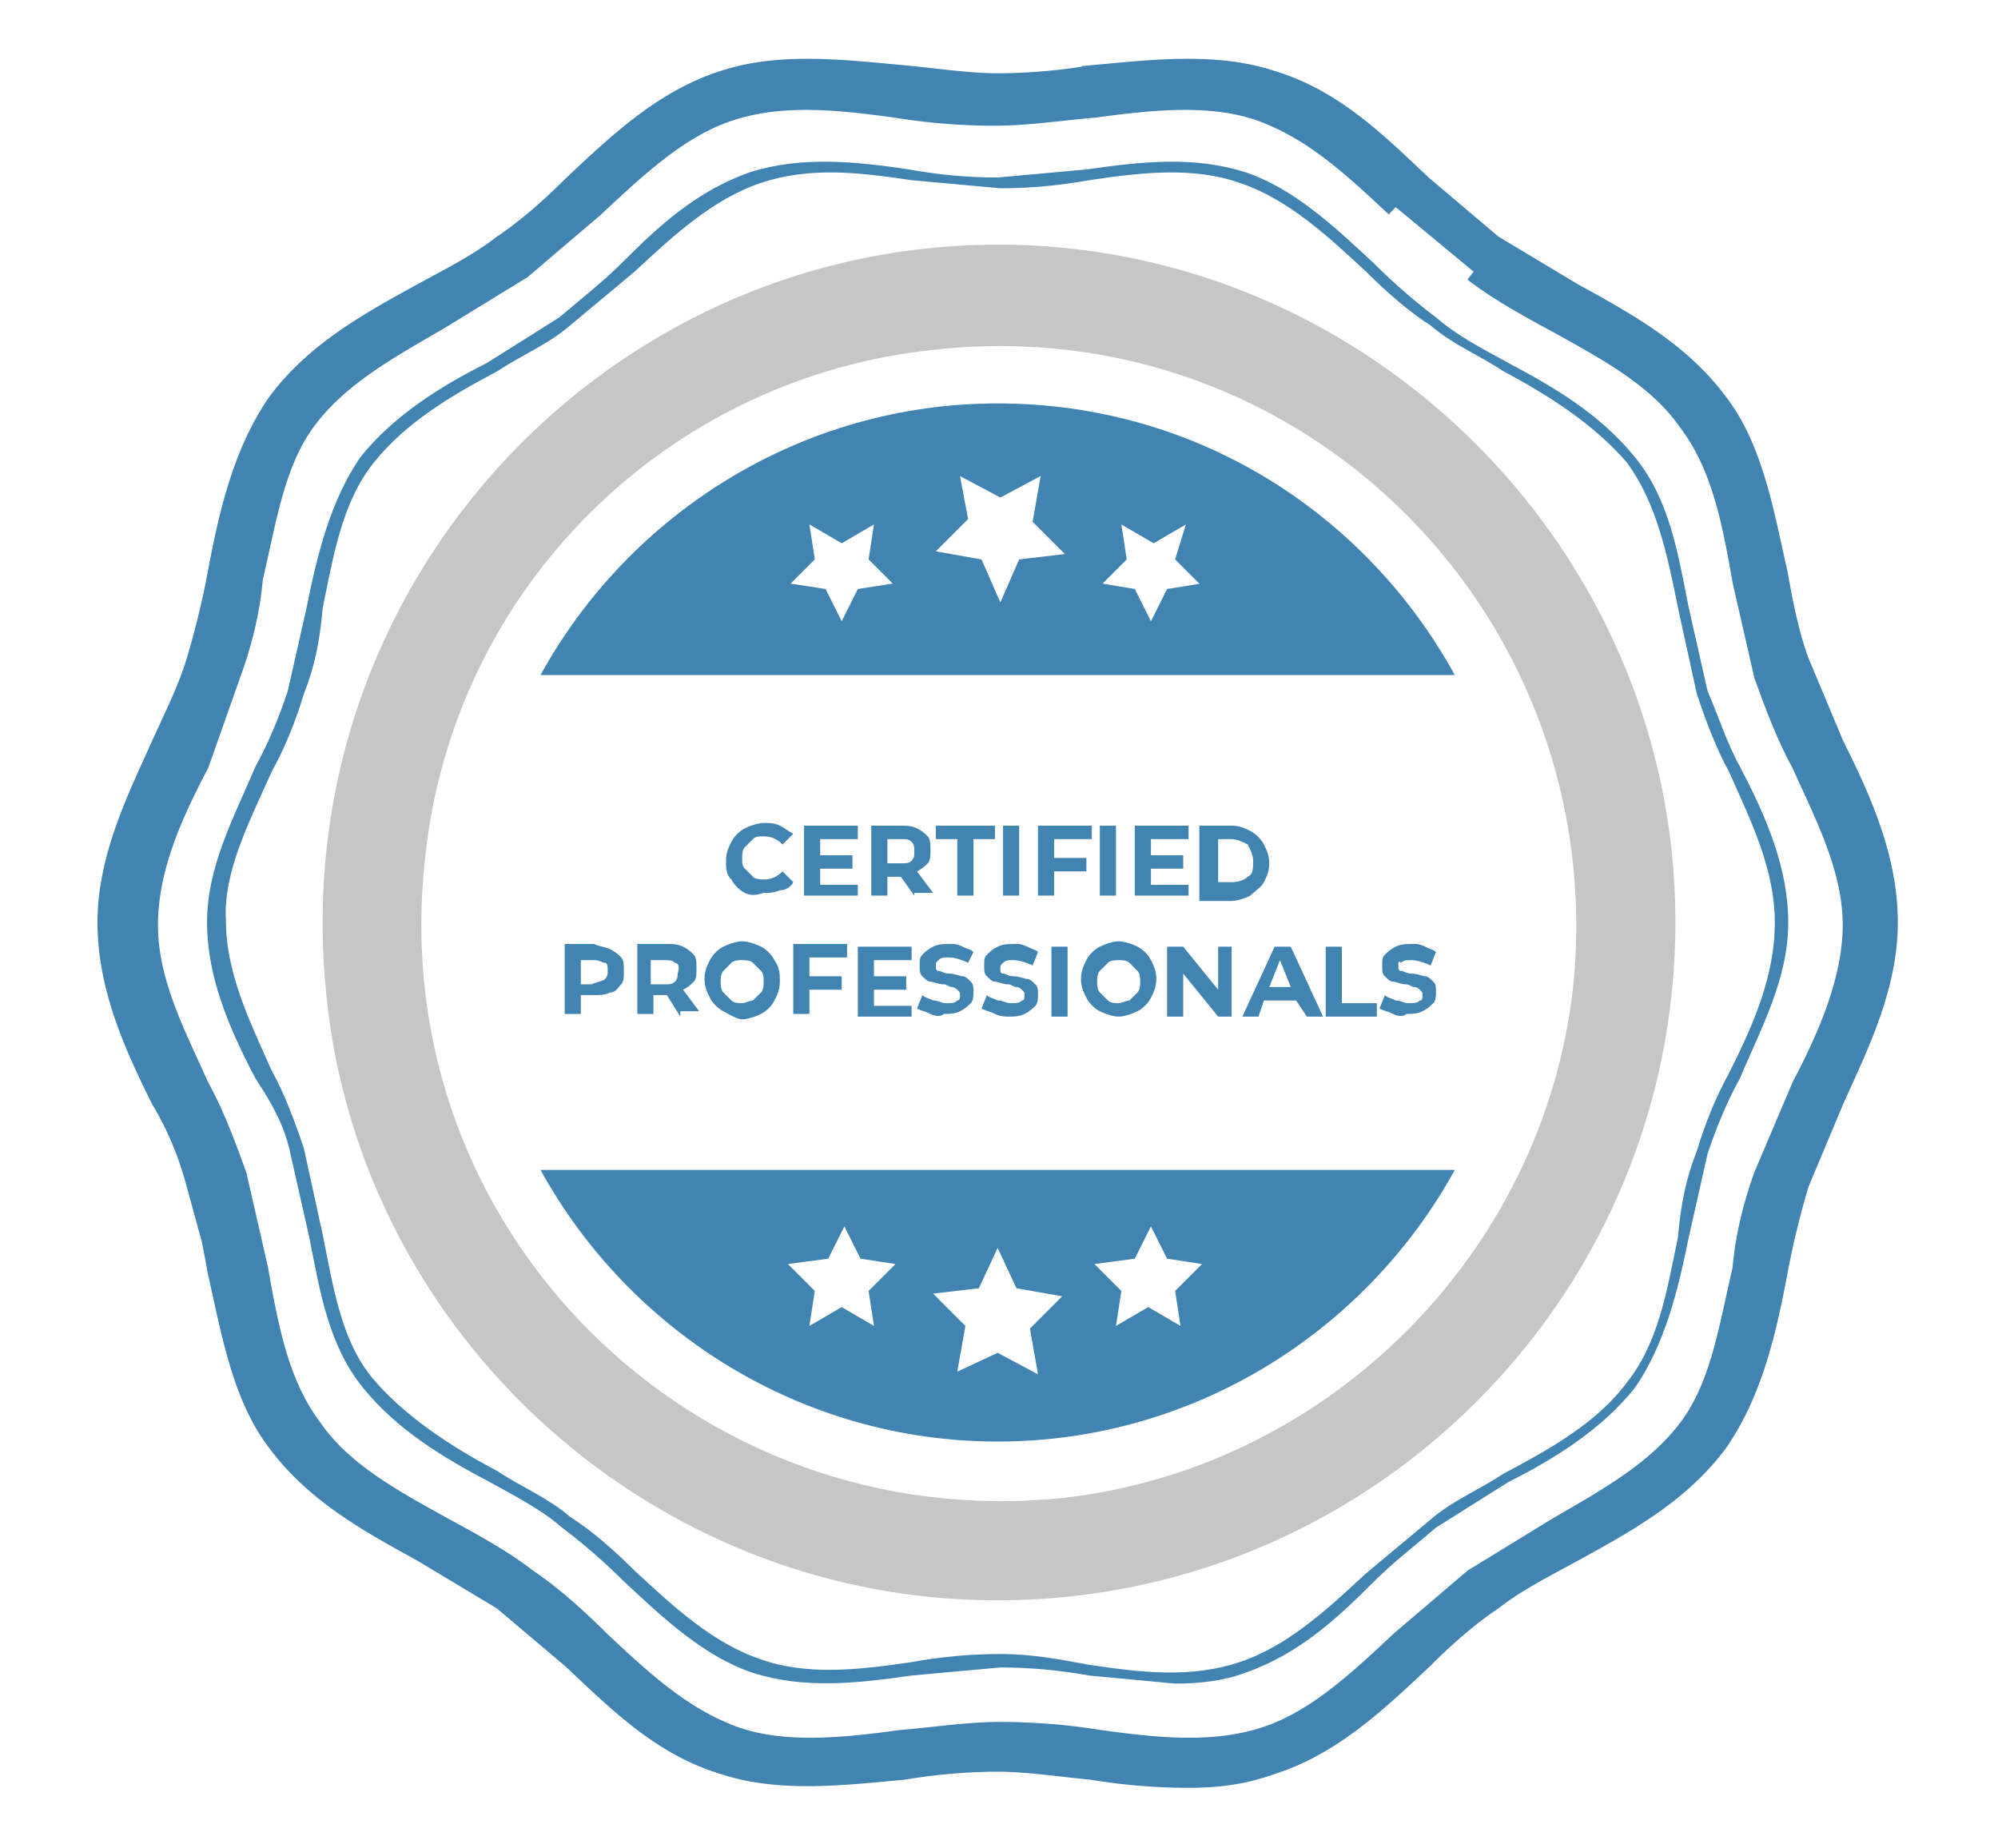 <svg xmlns="http://www.w3.org/2000/svg" viewBox="0 0 74.3 68.7"><g enable-background="new" fill="#4184b2"><path d="M27.7 33.2c-.2-.1-.4-.3-.5-.5-.2-.2-.2-.4-.2-.7s.1-.5.2-.7.3-.4.5-.5.5-.2.7-.2.4 0 .6.1.3.2.5.3l-.4.4c-.2-.2-.4-.3-.7-.3-.2 0-.3 0-.4.1l-.3.3c-.1.1-.1.3-.1.4 0 .2 0 .3.1.4l.3.3c.1.1.3.1.4.1.3 0 .5-.1.7-.3l.4.4a.55.55 0 0 1-.5.3c-.2.1-.4.1-.6.1-.3.1-.5.1-.7 0zm4.2-.4v.5h-2v-2.6h2v.5h-1.4v.6h1.2v.5h-1.2v.6h1.4zm2.1.5l-.5-.7H33v.7h-.6v-2.6h1.1c.2 0 .4 0 .6.1a1.38 1.38 0 0 1 .4.3c.1.1.1.3.1.5s0 .4-.1.5-.2.2-.4.3l.6.8H34zm-.1-2c-.1-.1-.2-.1-.4-.1H33v.9h.5c.2 0 .3 0 .4-.1s.1-.2.1-.3c0-.2 0-.3-.1-.4z"/><path d="M35.6 31.2h-.8v-.5H37v.5h-.8v2.1h-.6v-2.1zm1.7-.5h.6v2.6h-.6v-2.6zm1.9.5v.7h1.2v.5h-1.2v.9h-.6v-2.6h2v.5h-1.4zm1.7-.5h.6v2.6h-.6v-2.6zm3.3 2.1v.5h-2v-2.6h2v.5h-1.4v.6H44v.5h-1.2v.6h1.4zm.4-2.1h1.2c.3 0 .5.1.7.2s.4.3.5.5.2.4.2.7-.1.5-.2.7-.3.3-.5.5c-.2.1-.5.2-.7.2h-1.2v-2.8zm1.2 2.1c.3 0 .5-.1.6-.2.2-.1.2-.3.2-.6 0-.2-.1-.4-.2-.6-.2-.1-.4-.2-.6-.2h-.5v1.6h.5zm-23.1 2.5a1.38 1.38 0 0 1 .4.3c.1.1.1.3.1.5s0 .4-.1.5-.2.3-.4.3c-.2.1-.4.1-.6.1h-.5v.7H21v-2.6h1.1c.2.1.4.1.6.2zm-.2 1.1c.1-.1.1-.2.1-.3s0-.3-.1-.3-.2-.1-.4-.1h-.5v.9h.4c.2-.1.4-.1.5-.2zm2.8 1.4l-.5-.8h-.5v.7h-.6v-2.6h1.1c.2 0 .4 0 .6.1a1.38 1.38 0 0 1 .4.3c.1.1.1.3.1.5s0 .4-.1.5a1.38 1.38 0 0 1-.4.3l.6.8h-.7zm-.2-2c-.1-.1-.2-.1-.4-.1h-.5v.9h.5c.2 0 .3 0 .4-.1s.1-.2.1-.3c.1-.3 0-.4-.1-.4zm1.8 1.8c-.2-.1-.4-.3-.5-.5s-.2-.4-.2-.7.1-.5.2-.7.3-.4.5-.5.5-.2.7-.2.5.1.7.2.4.3.5.5c.2.3.2.5.2.8s-.1.5-.2.7-.3.4-.5.5-.5.2-.7.2-.5-.2-.7-.3zm1.1-.4l.3-.3c.1-.1.1-.3.1-.4s0-.3-.1-.4l-.3-.3c-.1-.1-.3-.1-.4-.1s-.3 0-.4.1l-.3.3c-.1.1-.1.3-.1.4s0 .3.1.4l.3.3c.1.1.3.1.4.1s.3-.1.4-.1zm2.1-1.6v.7h1.2v.5h-1.2v.9h-.6v-2.6h2v.5h-1.4zm3.8 1.7v.5h-2v-2.6h2v.5h-1.4v.6h1.2v.5h-1.2v.6h1.4z"/><path d="M34.6 37.7c-.2-.1-.3-.1-.5-.2l.2-.5c.1.1.2.1.4.2.2 0 .3.1.5.1s.3 0 .4-.1c.1 0 .1-.1.1-.2s0-.1-.1-.2c0 0-.1-.1-.2-.1s-.2-.1-.3-.1c-.2 0-.4-.1-.5-.1s-.2-.1-.3-.2-.1-.2-.1-.4 0-.3.1-.4a1.38 1.38 0 0 1 .4-.3c.2-.1.4-.1.6-.1a.9.9 0 0 1 .5.1c.2.1.3.1.4.2l-.2.4c-.2-.1-.5-.2-.7-.2s-.3 0-.4.1-.1.1-.1.2 0 .2.1.2.2.1.4.1.4.1.5.1.2.1.3.2.1.2.1.4c0 .1 0 .3-.1.4s-.2.2-.4.3-.4.1-.6.1c-.1.1-.3.1-.5 0zm2.4 0c-.2-.1-.3-.1-.5-.2l.2-.5c.1.1.2.1.4.2.2 0 .3.1.5.1s.3 0 .4-.1c.1 0 .1-.1.1-.2s0-.1-.1-.2c0 0-.1-.1-.2-.1s-.2-.1-.3-.1c-.2 0-.4-.1-.5-.1s-.2-.1-.3-.2-.1-.2-.1-.4 0-.3.1-.4.2-.2.4-.3.4-.1.6-.1a.9.9 0 0 1 .5.1c.2.1.3.1.4.2l-.2.5c-.2-.1-.5-.2-.7-.2s-.3 0-.4.1-.1.1-.1.2 0 .2.1.2.2.1.4.1.4.1.5.1.2.1.3.2.1.2.1.4c0 .1 0 .3-.1.4s-.2.2-.4.3-.4.1-.6.1c-.1 0-.3 0-.5-.1zm2.1-2.5h.6v2.6h-.6v-2.6zm1.8 2.4c-.2-.1-.4-.3-.5-.5s-.2-.4-.2-.7.1-.5.2-.7.3-.4.5-.5.5-.2.7-.2.5.1.7.2.4.3.5.5.2.4.2.7-.1.5-.2.7-.3.4-.5.5-.5.2-.7.2-.5-.1-.7-.2zm1.1-.4l.3-.3c.1-.1.1-.3.1-.4s0-.3-.1-.4l-.3-.3c-.1-.1-.3-.1-.4-.1s-.3 0-.4.1l-.3.3c-.1.1-.1.3-.1.4s0 .3.1.4l.3.3c.1.1.3.1.4.1s.3-.1.4-.1zm3.8-2v2.6h-.5L44 36.2v1.6h-.6v-2.6h.6l1.3 1.6v-1.6h.5zm2.4 2H47l-.2.6h-.6l1.2-2.6h.6l1.2 2.6h-.6l-.4-.6zm-.2-.5l-.4-1-.4 1h.8zm1.3-1.5h.6v2.1h1.3v.5h-1.9v-2.6zm2.5 2.5c-.2-.1-.3-.1-.5-.2l.2-.5c.1.1.2.1.4.2.2 0 .3.1.5.1s.3 0 .4-.1c.1 0 .1-.1.1-.2s0-.1-.1-.2c0 0-.1-.1-.2-.1s-.2-.1-.3-.1c-.2 0-.4-.1-.5-.1s-.2-.1-.3-.2-.1-.2-.1-.4 0-.3.1-.4.2-.2.4-.3.4-.1.6-.1a.9.9 0 0 1 .5.1c.2.1.3.1.4.2l-.2.5c-.2-.1-.5-.2-.7-.2s-.3 0-.4.1c-.1-.1-.1 0-.1.1s0 .2.1.2.2.1.4.1.4.1.5.1.2.1.3.2.1.2.1.4c0 .1 0 .3-.1.4s-.2.2-.4.3-.4.1-.6.1c-.1.1-.3.1-.5 0z"/></g><g fill="#4184b2"><path d="M37.1 53.6c7.3 0 13.7-4.1 17-10.1h-34c3.3 6 9.7 10.1 17 10.1zm5.1-6.8l.6-1.2.6 1.2 1.3.2-1 1 .2 1.3-1.2-.7-1.2.7.2-1.3-1-1 1.5-.2zm-5.8 1.1l.7-1.5.7 1.5 1.7.3-1.2 1.2.3 1.7-1.5-.8-1.5.7.3-1.7-1.2-1.2 1.7-.2zm-5.6-1.1l.6-1.2.6 1.2 1.3.2-1 1 .2 1.3-1.2-.7-1.2.7.2-1.3-1-1 1.5-.2zM37.1 15c-7.3 0-13.7 4.1-17 10.1h34c-3.3-6-9.6-10.1-17-10.1zm-5.2 6.9l-.6 1.2-.6-1.2-1.3-.2.9-.9-.2-1.3 1.2.7 1.2-.7-.2 1.3.9.9-1.3.2zm6-1.1l-.7 1.6-.7-1.6-1.7-.3 1.2-1.2-.3-1.6 1.5.8 1.5-.8-.3 1.7 1.2 1.2-1.7.2zm5.5 1.1l-.6 1.2-.6-1.2-1.2-.2.9-.9-.2-1.3 1.2.7 1.2-.7-.4 1.3.9.9c.1 0-1.2.2-1.2.2z"/><path d="M7.3 44c.4 1.1.6 2.2.8 3.3.5 2.2.9 4.6 2.2 6.3 1.4 1.9 3.4 3 5.4 4.1l3 1.8 2.6 2.2c1.7 1.6 3.3 3.2 5.6 3.9 2.1.7 4.5.4 6.7.2a21.59 21.59 0 0 1 3.5-.3c1.1 0 2.4.2 3.5.3 1.2.2 2.4.3 3.6.3 1 0 2-.1 3.1-.5 2.2-.7 3.9-2.3 5.6-3.9.8-.8 1.7-1.6 2.6-2.2.9-.7 1.9-1.2 3-1.8 2-1.1 4-2.2 5.4-4.1 1.3-1.9 1.8-4.2 2.2-6.3.2-1.1.5-2.3.8-3.3l1.3-3.1c.9-2 2-4.2 2-6.6s-1-4.6-2-6.6l-1.3-3.1c-.4-1.1-.6-2.2-.8-3.3-.5-2.2-.9-4.6-2.2-6.3-1.4-1.9-3.4-3-5.4-4.1l-3-1.8-2.6-2.2c-1.7-1.6-3.3-3.2-5.6-3.9-2.1-.7-4.5-.4-6.7-.2a21.59 21.59 0 0 1-3.5.3c-1.1 0-2.4-.2-3.5-.3-2.2-.2-4.6-.5-6.7.2-2.2.7-3.9 2.3-5.6 3.9-.8.8-1.7 1.6-2.6 2.2-.9.7-1.9 1.2-3 1.8-2 1.1-4 2.2-5.4 4.1-1.3 1.9-1.8 4.2-2.2 6.3-.2 1.1-.5 2.3-.8 3.3s-.8 2-1.3 3.1c-.9 2-2 4.2-2 6.6s1 4.6 2 6.6c.6 1 1 2 1.3 3.1zm47.5-33.9c.9.7 2 1.3 3.1 1.9 2 1.1 3.8 2.1 4.9 3.7 1.2 1.6 1.6 3.6 2 5.9l.8 3.5c.4 1.1.8 2.2 1.4 3.3.9 2 1.9 3.9 1.9 6 0 2-.9 4.1-1.9 6l-1.4 3.3c-.4 1.1-.7 2.3-.8 3.5-.5 2.1-.8 4.3-2 5.9s-3 2.6-4.9 3.7l-3.1 1.9-2.7 2.3c-1.6 1.5-3.2 3-5.1 3.6s-3.9.4-6.1.1a23.08 23.08 0 0 0-3.7-.3c-1.2 0-2.5.2-3.7.3-2.2.3-4.3.5-6.1-.1-2-.7-3.5-2.1-5.1-3.6-.8-.8-1.8-1.7-2.7-2.3-.9-.7-2-1.3-3.1-1.9-2-1.1-3.8-2.1-4.9-3.7-1.2-1.6-1.6-3.6-2-5.9l-.8-3.5c-.4-1.1-.8-2.2-1.4-3.3-.9-2-1.9-3.9-1.9-6s.9-4.1 1.9-6L8.6 25c.4-1.1.7-2.3.8-3.5.5-2.1.8-4.3 2-5.9s3-2.6 4.9-3.7l3.1-1.9 2.7-2.3c1.6-1.5 3.2-3 5.1-3.6s3.9-.4 6.1-.1a23.08 23.08 0 0 0 3.7.3c1.2 0 2.5-.2 3.7-.3 2.2-.3 4.3-.5 6.1.1 2 .7 3.5 2.1 5.1 3.6" stroke="#4184b2" stroke-width=".75" stroke-miterlimit="10"/><path d="M10.8 42.9l.7 3.1c.4 2 .7 4 2 5.6s3 2.6 4.7 3.5c.9.5 1.9 1 2.7 1.7.8.6 1.6 1.3 2.3 2 1.5 1.4 3 2.8 4.8 3.4 1.9.6 3.8.4 5.9.1l3.3-.3c1.1 0 2.2.1 3.3.3l3.2.3c.9 0 1.8-.1 2.6-.4 2-.7 3.4-2 4.8-3.4.7-.7 1.6-1.4 2.3-2l2.7-1.7c1.8-.9 3.5-2 4.7-3.5 1.1-1.6 1.6-3.6 2-5.6l.7-3.1c.3-.9.7-1.9 1.2-2.8.8-1.9 1.8-3.7 1.8-5.8 0-2-.8-3.9-1.8-5.8-.5-.9-.8-1.9-1.2-2.8l-.7-3.1c-.4-2-.7-4-2-5.6s-3-2.6-4.7-3.5c-.9-.5-1.9-1-2.7-1.7-.8-.6-1.6-1.3-2.3-2-1.5-1.4-3-2.8-4.8-3.4-1.9-.6-3.8-.4-5.9-.1l-3.3.3c-1.1 0-2.2-.1-3.3-.3-2-.3-4-.5-5.9.1-2 .7-3.4 2-4.8 3.4-.7.7-1.6 1.4-2.3 2l-2.7 1.7c-1.8.9-3.5 2-4.7 3.5-1.1 1.6-1.6 3.6-2 5.6l-.7 3.1c-.3.9-.7 1.9-1.2 2.8-.8 1.9-1.8 3.7-1.8 5.8 0 2 .8 3.9 1.8 5.8.6.9 1.1 1.8 1.3 2.8zm-.7-14.2c.5-.9.9-1.9 1.2-2.9.4-1 .6-2 .7-3.2.4-1.9.7-3.9 1.9-5.4s2.9-2.5 4.6-3.4c.9-.6 1.9-1 2.7-1.7l2.4-2c1.4-1.3 2.9-2.7 4.7-3.3s3.6-.4 5.6-.1l3.3.3c1.1 0 2.2-.1 3.3-.3 2-.3 3.9-.5 5.6.1 1.8.6 3.3 2 4.7 3.3.7.7 1.6 1.5 2.4 2 .8.7 1.8 1.1 2.7 1.7 1.7.9 3.4 2 4.6 3.4 1.1 1.5 1.5 3.4 1.9 5.4l.7 3.2c.3.9.7 2 1.2 2.9.8 1.8 1.7 3.6 1.7 5.6s-.8 3.8-1.7 5.6c-.5.9-.9 1.9-1.2 2.9-.4 1-.6 2-.7 3.2-.4 1.9-.7 3.9-1.9 5.4-1.1 1.5-2.9 2.5-4.6 3.4-.9.6-1.9 1-2.7 1.7l-2.4 2c-1.4 1.3-2.9 2.7-4.7 3.3s-3.6.4-5.6.1c-1.1-.2-2.1-.4-3.3-.4-1.1 0-2.2.1-3.3.3-2 .3-3.9.5-5.6-.1-1.8-.6-3.3-2-4.7-3.3-.7-.7-1.6-1.5-2.4-2-.8-.7-1.8-1.1-2.7-1.7-1.7-.9-3.4-2-4.6-3.4s-1.5-3.4-1.9-5.4l-.7-3.2c-.3-.9-.7-2-1.2-2.9-.8-1.8-1.7-3.6-1.7-5.6-.1-1.8.9-3.7 1.7-5.5z"/></g><path d="M34.8 59.4C50.5 60.8 63.6 47.7 62.2 32 61.1 20 51.4 10.3 39.4 9.2 23.8 7.8 10.7 20.9 12.1 36.6c1 12 10.7 21.7 22.7 22.8zm0-46.4c13.7-1.5 25.1 10 23.7 23.7-1.1 9.9-9.1 17.9-19 19-13.7 1.4-25.2-10-23.7-23.7 1-10.1 9-18 19-19z" fill="#c6c6c6"/></svg>